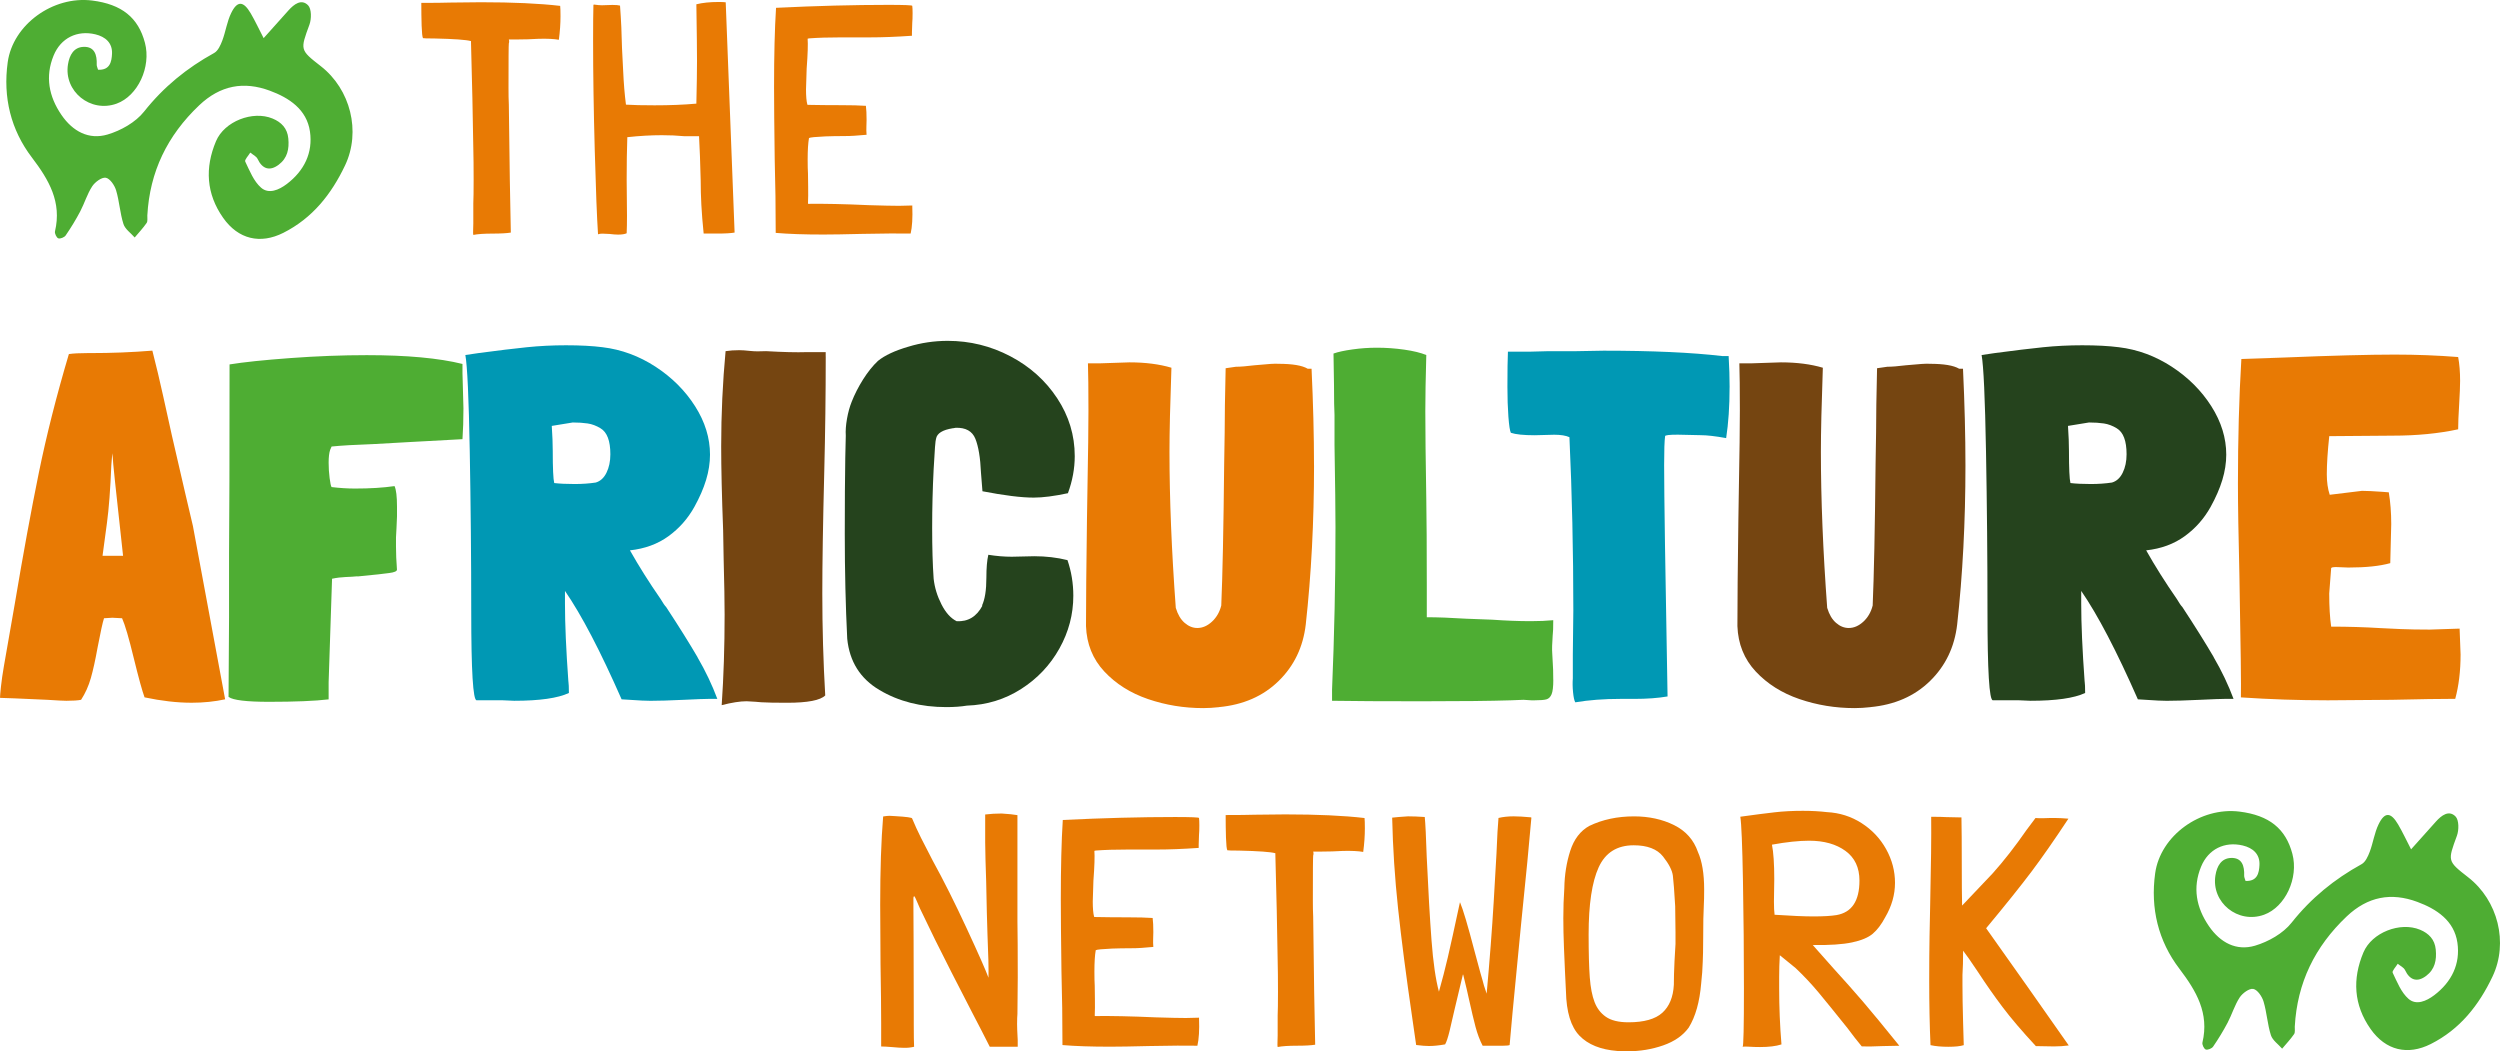 <?xml version="1.0" encoding="UTF-8"?>
<svg xmlns="http://www.w3.org/2000/svg" id="Layer_1" viewBox="0 0 846.55 356">
  <defs>
    <style>.cls-1{fill:#0098b4;}.cls-2{fill:#e87a04;}.cls-3{fill:#25431d;}.cls-4{fill:#754511;}.cls-5{fill:#4ead33;}</style>
  </defs>
  <g>
    <path class="cls-2" d="m64.82,237.96c-4.85,0-10.14-.61-15.87-1.82-.77-2.09-1.99-6.5-3.64-13.23-1.65-6.83-2.98-11.35-3.97-13.56l-3.31-.17-2.81.17c-.44,1.32-1.16,4.58-2.15,9.76-.77,4.3-1.54,7.8-2.31,10.5-.77,2.7-1.88,5.16-3.31,7.36-1.1.22-2.76.33-4.96.33-.99,0-3.14-.11-6.45-.33-9.59-.44-14.94-.66-16.04-.66,0-.55.11-1.84.33-3.89.22-2.04.55-4.32.99-6.86l3.64-20.84c2.87-17.08,5.6-31.97,8.19-44.65,2.59-12.68,5.98-26.07,10.17-40.18,1.54-.22,3.64-.33,6.28-.33h.99c7.16,0,14.16-.27,21-.83,1.32,5.18,2.54,10.28,3.64,15.3,1.1,5.02,2.09,9.51,2.98,13.48,3.53,15.32,5.89,25.52,7.11,30.59l10.91,58.7c-3.53.77-7.33,1.16-11.41,1.16Zm-26.62-82.84l-.17-1.65-.33,3.97c-.33,8.27-.83,14.83-1.49,19.68l-1.49,11.08h6.95c-2.43-22.05-3.59-33.07-3.47-33.07Z"></path>
    <path class="cls-5" d="m121.04,195.14c-1.1.11-2.43.2-3.97.25-1.54.06-3.09.25-4.63.58l-1.16,35.06v5.79c-4.63.55-11.35.83-20.17.83-7.61,0-12.18-.55-13.72-1.65l.17-26.95v-21.66c.11-11.58.17-32.91.17-63.99,4.74-.77,11.6-1.49,20.58-2.15s17.61-.99,25.88-.99c13.56,0,24.36.99,32.41,2.98v3.14c0,.44.03,1.35.08,2.73.06,1.38.14,4.44.25,9.18,0,3.86-.11,7.33-.33,10.42l-12.07.66-6.12.33-2.98.17-8.93.5c-6.28.22-11.02.5-14.22.83l-.5,1.16c-.33.99-.5,2.43-.5,4.3,0,1.76.11,3.5.33,5.21s.44,2.73.66,3.06c2.75.33,5.4.5,7.94.5,5.07,0,9.53-.27,13.39-.83.55,1.22.83,3.53.83,6.95v3.31l-.17,3.97-.17,3.14v3.14c0,2.32.11,4.91.33,7.77,0,.55-.88.94-2.64,1.16-1.43.22-5.02.61-10.75,1.16Z"></path>
    <path class="cls-1" d="m236.2,222.59c2.7,4.63,4.93,9.32,6.7,14.06h-2.64c-1.32,0-4.3.11-8.93.33-4.63.22-8.32.33-11.08.33-1.55,0-3.86-.11-6.95-.33l-2.81-.17c-7.17-16.31-13.56-28.55-19.18-36.71v4.3c0,6.84.38,15.65,1.16,26.46v-.17c.11.77.17,2.1.17,3.97-3.75,1.76-9.92,2.64-18.52,2.64l-3.97-.17h-8.76c-1.22,0-1.82-9.98-1.82-29.93,0-18.08-.17-36.18-.5-54.32-.33-18.13-.83-29.02-1.49-32.66l4.47-.66c6.61-.88,12.07-1.54,16.37-1.98,4.3-.44,8.71-.66,13.23-.66,4.85,0,8.98.22,12.4.66,6.39.77,12.37,2.98,17.94,6.61,5.57,3.64,10.03,8.1,13.39,13.39,3.36,5.29,5.04,10.75,5.04,16.37s-1.76,11.3-5.29,17.69c-2.21,3.97-5.13,7.28-8.76,9.92-3.64,2.65-8,4.25-13.06,4.8,2.98,5.29,6.45,10.8,10.42,16.53.77,1.32,1.38,2.21,1.82,2.64,4.41,6.72,7.96,12.4,10.66,17.03Zm-30.84-62.5c.88-1.76,1.32-3.86,1.32-6.28,0-4.52-1.1-7.44-3.31-8.77-1.43-.88-2.9-1.43-4.38-1.65-1.49-.22-3.17-.33-5.04-.33l-7.11,1.16c.22,3.31.33,6.12.33,8.44,0,5.95.17,9.59.5,10.91,1.87.22,4.19.33,6.94.33,2.54,0,4.91-.17,7.11-.5,1.54-.44,2.76-1.54,3.64-3.31Z"></path>
    <path class="cls-4" d="m279.61,120.73c0,12.9-.17,25.91-.5,39.03-.44,17.42-.66,31.14-.66,41.17,0,11.58.33,23.09.99,34.56-1.65,1.65-5.95,2.48-12.9,2.48-3.97,0-6.89-.05-8.77-.17l-1.98-.17-2.98-.17c-2.21,0-5.02.44-8.43,1.32.66-9.59.99-19.78.99-30.59,0-4.3-.11-10.64-.33-19.01l-.17-9.59c-.44-11.68-.66-21.17-.66-28.44,0-10.91.5-21.66,1.49-32.24,1.43-.22,2.98-.33,4.63-.33.88,0,2.09.08,3.64.25,1.54.17,3.36.19,5.46.08,5.73.33,10.3.44,13.72.33h6.45v1.49Z"></path>
    <path class="cls-3" d="m316.15,158.92c-.33,6.51-.5,13.12-.5,19.84s.17,12.57.5,17.2c.33,2.98,1.21,5.87,2.65,8.69,1.43,2.81,3.14,4.71,5.13,5.7,3.86.22,6.78-1.54,8.76-5.29h-.17c.99-2.09,1.49-5.24,1.49-9.43,0-3.31.22-5.89.66-7.77,2.75.44,5.4.66,7.94.66l7.61-.17c3.97,0,7.72.44,11.25,1.32,1.32,3.86,1.98,7.88,1.98,12.07,0,6.28-1.57,12.24-4.71,17.86-3.14,5.62-7.47,10.2-12.98,13.72-5.52,3.52-11.63,5.4-18.36,5.62-1.98.33-4.3.5-6.95.5-8.6,0-16.15-1.92-22.65-5.79-6.51-3.86-10.14-9.65-10.91-17.36-.55-11.02-.83-22.87-.83-35.55,0-10.47.06-19.07.17-25.79l.17-7.44c-.11-1.65.03-3.56.41-5.71s.91-4.05,1.57-5.71c.99-2.53,2.28-5.07,3.88-7.61,1.6-2.53,3.28-4.63,5.04-6.28,2.31-1.87,5.73-3.47,10.25-4.79,4.3-1.32,8.77-1.99,13.39-1.99,7.5,0,14.55,1.74,21.17,5.21,6.61,3.47,11.91,8.21,15.87,14.22,3.97,6.01,5.95,12.54,5.95,19.6,0,4.19-.77,8.38-2.31,12.56-4.63.99-8.49,1.49-11.58,1.49-4.19,0-9.98-.72-17.36-2.15l-.5-6.28c-.22-5.07-.86-8.9-1.9-11.49-1.05-2.59-3.28-3.83-6.69-3.72-.11,0-.25.03-.42.08-.17.06-.41.08-.74.08h.17c-3.42.55-5.29,1.71-5.62,3.47-.22.44-.5,3.91-.83,10.42Z"></path>
    <path class="cls-2" d="m444.96,157.6c0,19.07-.94,37.04-2.81,53.91-.89,7.6-3.94,13.97-9.18,19.09-5.24,5.13-11.99,8.08-20.25,8.85h.17c-1.99.22-3.8.33-5.46.33-6.51,0-12.73-1.02-18.69-3.06-5.95-2.04-10.89-5.15-14.8-9.34-3.91-4.19-5.98-9.32-6.2-15.38,0-8.05.11-20.12.33-36.22l.17-10.75c.22-11.68.33-20.34.33-25.96,0-7.28-.06-12.62-.17-16.04h4.13l9.92-.33c5.4,0,10.14.61,14.22,1.82-.44,12.35-.66,21.83-.66,28.44,0,15.98.72,33.68,2.15,53.08v-.17c.66,2.21,1.65,3.89,2.98,5.04s2.75,1.74,4.3,1.74c1.76,0,3.42-.72,4.96-2.15,1.54-1.43,2.59-3.25,3.14-5.45v.17c.44-10.14.77-26.18.99-48.12l.17-10.58c0-5.29.11-12.57.33-21.83l3.47-.5c1.54,0,3.64-.17,6.28-.5,4.52-.44,7.22-.61,8.1-.5,4.74,0,8.05.55,9.92,1.66h1.32c.55,11.8.83,22.71.83,32.74Z"></path>
    <path class="cls-5" d="m525.98,230.2c0,2.31-.19,3.94-.58,4.88-.39.94-.97,1.51-1.74,1.73-.77.22-2.1.33-3.97.33h-1.16l-2.65-.17-4.3.17c-6.84.22-16.92.33-30.26.33s-22.76-.05-30.26-.17v-3.8c.77-18.19,1.16-36.49,1.16-54.9,0-5.4-.11-14.72-.33-27.95v-10.09c-.11-1.87-.17-5.24-.17-10.09l-.17-10.75c1.54-.55,3.69-1.02,6.45-1.4,2.75-.39,5.51-.58,8.27-.58,3.09,0,6.17.22,9.26.66,3.08.44,5.56,1.05,7.44,1.82-.22,7.94-.33,14.28-.33,19.02,0,6.61.11,16.53.33,29.76.11,6.61.17,16.37.17,29.27v10.74c3.64,0,8.1.17,13.39.5l8.77.33c4.63.33,8.98.5,13.06.5,2.86,0,5.4-.11,7.6-.33,0,2.54-.06,4.19-.17,4.96v-.17c-.22,2.98-.28,5.12-.17,6.45l.17,3.14c.11,1.33.17,3.25.17,5.79Z"></path>
    <path class="cls-1" d="m585.67,131.15c0,6.39-.38,12.13-1.16,17.2-3.64-.66-6.51-.99-8.6-.99l-7.77-.17c-2.87,0-4.3.17-4.3.5-.22,1.54-.33,4.8-.33,9.76,0,9.7.38,35.83,1.16,78.38-3.2.55-6.95.83-11.25.83h-4.79c-5.51,0-10.58.38-15.21,1.16-.33-.55-.58-1.68-.75-3.39-.17-1.71-.19-3.28-.08-4.71v-8.1l.17-14.88c0-20.06-.44-39.63-1.32-58.7-1.22-.55-2.92-.83-5.13-.83l-6.61.17c-3.75,0-6.45-.27-8.1-.83-.33-.66-.6-2.48-.83-5.46-.22-2.98-.33-6.34-.33-10.09,0-5.51.06-9.48.17-11.91h7.11l6.45-.17h9.26l9.59-.17c16.43,0,29.82.61,40.18,1.82h2.15c.22,3.75.33,7.28.33,10.58Z"></path>
    <path class="cls-4" d="m665.54,157.6c0,19.07-.94,37.04-2.81,53.91-.89,7.6-3.94,13.97-9.18,19.09-5.24,5.13-11.99,8.08-20.26,8.85h.17c-1.98.22-3.8.33-5.45.33-6.51,0-12.73-1.02-18.69-3.06-5.95-2.04-10.88-5.15-14.8-9.34-3.91-4.19-5.98-9.32-6.2-15.38,0-8.05.11-20.12.33-36.22l.17-10.75c.22-11.68.33-20.34.33-25.96,0-7.28-.06-12.62-.17-16.04h4.13l9.92-.33c5.4,0,10.14.61,14.22,1.82-.44,12.35-.66,21.83-.66,28.44,0,15.98.71,33.68,2.15,53.08v-.17c.66,2.21,1.65,3.89,2.98,5.04,1.32,1.16,2.76,1.74,4.3,1.74,1.76,0,3.41-.72,4.96-2.15,1.54-1.43,2.59-3.25,3.14-5.45v.17c.44-10.14.77-26.18.99-48.12l.17-10.58c0-5.29.11-12.57.33-21.83l3.47-.5c1.55,0,3.64-.17,6.29-.5,4.52-.44,7.22-.61,8.1-.5,4.74,0,8.05.55,9.92,1.66h1.32c.55,11.8.83,22.71.83,32.74Z"></path>
    <path class="cls-3" d="m749.62,222.59c2.7,4.63,4.93,9.32,6.7,14.06h-2.64c-1.32,0-4.3.11-8.93.33-4.63.22-8.32.33-11.07.33-1.55,0-3.86-.11-6.95-.33l-2.81-.17c-7.17-16.31-13.56-28.55-19.18-36.71v4.3c0,6.84.38,15.65,1.16,26.46v-.17c.11.77.17,2.1.17,3.97-3.75,1.76-9.92,2.64-18.52,2.64l-3.97-.17h-8.76c-1.22,0-1.82-9.98-1.82-29.93,0-18.08-.17-36.18-.5-54.32-.33-18.13-.83-29.02-1.49-32.66l4.47-.66c6.61-.88,12.07-1.54,16.37-1.98s8.71-.66,13.23-.66c4.85,0,8.98.22,12.4.66,6.39.77,12.37,2.98,17.94,6.61,5.57,3.64,10.03,8.1,13.39,13.39,3.36,5.29,5.04,10.75,5.04,16.37s-1.76,11.3-5.29,17.69c-2.21,3.97-5.13,7.28-8.77,9.92-3.64,2.65-7.99,4.25-13.06,4.8,2.98,5.29,6.45,10.8,10.42,16.53.77,1.32,1.38,2.21,1.82,2.64,4.41,6.72,7.96,12.4,10.66,17.03Zm-30.84-62.5c.88-1.76,1.32-3.86,1.32-6.28,0-4.52-1.1-7.44-3.31-8.77-1.43-.88-2.9-1.43-4.38-1.65-1.49-.22-3.17-.33-5.04-.33l-7.11,1.16c.22,3.31.33,6.12.33,8.44,0,5.95.17,9.59.5,10.91,1.87.22,4.19.33,6.94.33,2.53,0,4.91-.17,7.11-.5,1.55-.44,2.76-1.54,3.64-3.31Z"></path>
    <path class="cls-2" d="m831.39,236.64c-4.85,0-12.02.11-21.49.33l-21.66.17c-9.81,0-19.62-.33-29.43-.99.11-3.52-.06-17.25-.5-41.17-.33-13.56-.5-23.98-.5-31.25,0-15.1.38-29.16,1.16-42.17l14.55-.5c16.32-.66,28.77-.99,37.37-.99,7.38,0,14.55.28,21.49.83.44,2.31.66,5.02.66,8.1,0,1.66-.11,4.36-.33,8.1-.22,3.53-.33,6.28-.33,8.27-6.61,1.43-14,2.15-22.15,2.15l-21.5.17c-.55,5.18-.83,9.48-.83,12.9,0,2.64.33,4.96.99,6.95l10.91-1.33c1.54,0,3.86.11,6.94.33l2.15.17c.55,3.31.83,6.89.83,10.75l-.33,13.23c-3.53.99-8.27,1.49-14.22,1.49l-4.3-.17c-.77,0-1.27.11-1.49.33l-.66,8.6c0,4.52.22,8.26.66,11.25,5.73,0,11.3.17,16.7.5,1.88.11,4.19.22,6.95.33,2.75.11,6,.17,9.75.17l10.09-.33c.22,5.07.33,7.99.33,8.76,0,5.63-.61,10.64-1.82,15.05Z"></path>
  </g>
  <g>
    <path class="cls-2" d="m344.4,346.53c0,1.11.07,3.01.22,5.68v2.23h-9.47c-.89-1.78-1.84-3.64-2.84-5.57-1-1.93-1.99-3.82-2.95-5.68-.89-1.71-3.27-6.33-7.13-13.87-3.86-7.54-7.43-14.76-10.7-21.67-.37-.82-.74-1.67-1.11-2.56-.37-.9-.63-1.41-.78-1.56-.15-.15-.26,0-.34.45v3.23c0,2.08.02,5.83.06,11.25s.06,13.93.06,25.52v2.9c0,3.64.04,6.17.11,7.58-1.26.3-2.53.41-3.79.34-.82,0-1.97-.07-3.46-.22-1.78-.15-3.08-.22-3.9-.22v-7.8c0-4.76-.07-11.52-.22-20.28l-.11-19.95c0-11.81.33-21.77,1-29.86.89-.15,1.63-.22,2.23-.22l1.9.11c3.79.22,5.68.49,5.68.78.89,2.15,1.9,4.35,3.01,6.57,1.11,2.23,2.45,4.83,4.01,7.8,3.64,6.61,7.47,14.25,11.48,22.9,4.01,8.65,6.46,14.2,7.36,16.66.07-2.97-.04-7.84-.34-14.6l-.22-7.46c-.15-8.24-.3-14.15-.45-17.72l-.11-6.01v-9.48c1.78-.22,3.64-.33,5.57-.33,2.38.15,4.16.33,5.35.55v35.88c.07,4.16.11,10.51.11,19.06l-.11,12.37c-.07.75-.11,1.82-.11,3.24Z"></path>
    <path class="cls-2" d="m406.02,344.63v.22c.15,3.94-.04,7.02-.56,9.25-3.56-.07-9.02-.04-16.38.11-5.79.15-10.18.22-13.15.22-6.39,0-11.77-.18-16.16-.55,0-8.39-.11-16.72-.34-24.96-.15-10.99-.22-19.17-.22-24.52,0-10.7.22-19.61.67-26.74,13.74-.67,26.41-1,38-1,5.42,0,8.13.11,8.13.33.07.52.11,1.34.11,2.45,0,1.49-.04,2.56-.11,3.23l-.11,3.34v1.11c-5.35.37-10.07.55-14.15.55h-9.69c-4.31,0-7.99.11-11.03.34l-.45.11c.15,1.86.04,5.24-.33,10.14-.15,3.72-.22,6.05-.22,7.02,0,2.3.15,4.02.45,5.13l.11.11c3.56.07,7.35.11,11.37.11,3.42,0,6.2.07,8.36.22v.11c.15,1.11.22,2.68.22,4.68,0,.67-.02,1.43-.06,2.28-.04.86-.02,1.76.06,2.73-1.71.15-3.08.26-4.12.34-1.04.07-2.23.11-3.57.11-2.23,0-4.31.04-6.24.11-3.34.15-5.2.33-5.57.55-.3,1.71-.45,4.12-.45,7.25,0,2.08.04,3.67.11,4.79,0,.97.02,2.47.06,4.52.03,2.04.02,3.92-.06,5.63l.11.11c5.35-.07,12.18.07,20.5.44,4.75.15,8.17.22,10.25.22l4.46-.11Z"></path>
    <path class="cls-2" d="m415.04,275.99c4.38,0,7.65-.04,9.81-.11l10.36-.11c10.85,0,19.8.41,26.85,1.23.07.67.11,1.82.11,3.46,0,2.53-.18,5.2-.56,8.02-1.63-.3-3.94-.41-6.91-.34-2.38.15-4.75.22-7.13.22h-2.9c.15.44.15.89,0,1.34-.08.44-.11,5.46-.11,15.04,0,2.3.03,4.2.11,5.68.22,19.61.45,33.98.67,43.12v.22c-1.34.22-3.38.34-6.13.34-2.9,0-5.09.15-6.57.44-.07-.29-.1-.79-.06-1.5.03-.7.06-1.5.06-2.39v-6.8c.07-1.49.11-4.16.11-8.02,0-4.38-.04-7.91-.11-10.58-.15-10.62-.41-22.58-.78-35.88v-.45c-1.56-.44-5.68-.74-12.37-.89-2.38,0-3.68-.04-3.9-.11-.22-.44-.37-1.86-.45-4.23-.07-2.38-.11-4.94-.11-7.69Z"></path>
    <path class="cls-2" d="m518.45,276.78l.11.11c-.67,7.95-1.82,19.87-3.46,35.77-.3,3.34-.87,9.3-1.73,17.88-.85,8.58-1.58,16.36-2.18,23.34-.37.15-1.08.22-2.12.22h-7.02c-.97-1.86-1.76-3.98-2.4-6.36-.63-2.37-1.35-5.42-2.17-9.13-.22-1.04-.5-2.29-.84-3.73-.33-1.45-.73-3.07-1.17-4.85h-.11l-2.79,11.7c-.59,2.67-1.17,5.15-1.72,7.41-.56,2.27-1.06,3.77-1.51,4.51-2.08.37-3.9.55-5.46.55-1.11,0-2.52-.11-4.23-.33h-.11l-1.33-9.25c-2.08-14.26-3.68-26.57-4.79-36.94-1.11-10.37-1.78-20.6-2-30.7v-.11c1.19-.14,2.97-.29,5.35-.44,1.56,0,3.46.07,5.68.22.22,2.15.44,6.68.67,13.59.52,11.37,1.06,20.76,1.62,28.19.56,7.43,1.39,13.22,2.51,17.38,1.11-3.94,2.12-7.82,3.01-11.64.89-3.83,2.23-9.9,4.01-18.22l.11-.45c1.04,2.45,2.67,7.95,4.9,16.49,1.71,6.39,2.64,9.77,2.79,10.14.15.74.59,2.19,1.34,4.35,1.03-11.37,1.83-21.77,2.39-31.2.55-9.43.87-14.86.94-16.27.22-5.64.45-9.62.67-11.92v-.11c1.56-.37,3.27-.55,5.12-.55,1.49,0,3.46.11,5.91.34Z"></path>
    <path class="cls-2" d="m538.17,279.67c4.46-2.15,9.51-3.23,15.15-3.23,5.05,0,9.57.99,13.54,2.95,3.97,1.97,6.67,5,8.08,9.08,1.41,3.12,2.12,7.35,2.12,12.7,0,2.38-.04,4.12-.11,5.24-.15,2.6-.22,6.43-.22,11.48,0,1.26-.02,2.84-.05,4.73-.04,1.89-.13,4.11-.28,6.63l-.34,3.68c-.52,6.31-1.93,11.33-4.23,15.04-1.94,2.68-4.81,4.68-8.64,6.02-3.82,1.33-7.85,2-12.09,2-1.56,0-2.71-.04-3.46-.11-5.65-.45-9.92-2.18-12.81-5.18s-4.42-8-4.57-14.99l-.34-7.02c-.07-1.49-.19-4.07-.33-7.75-.15-3.67-.22-7.03-.22-10.08,0-3.41.11-6.8.34-10.14.07-4.46.74-8.65,2-12.59,1.26-3.94,3.41-6.76,6.46-8.47Zm29.19,36.1l-.11-8.92c-.3-5.05-.55-8.49-.78-10.31s-1.34-3.99-3.34-6.52c-2-2.52-5.31-3.79-9.92-3.79-5.65,0-9.6,2.49-11.87,7.46-2.27,4.98-3.4,12.56-3.4,22.73,0,6.24.13,11.09.39,14.54s.8,6.24,1.62,8.36,2.08,3.77,3.79,4.96c1.78,1.26,4.35,1.89,7.69,1.89,5.27,0,9.1-1.08,11.47-3.23s3.68-5.31,3.9-9.48c0-2.22.07-4.86.22-7.91s.26-5.02.34-5.91v-3.9Z"></path>
    <path class="cls-2" d="m643.24,354.11l-5.57.11c-3.34.15-5.76.19-7.24.11-1.49-1.78-3.09-3.82-4.79-6.13-4.16-5.2-7.45-9.25-9.86-12.15-2.42-2.9-5-5.64-7.75-8.24l-5.35-4.35c-.15,2.52-.22,4.97-.22,7.35v3.79c0,6.47.26,12.82.78,19.06-1.86.6-4.28.89-7.25.89-1.34,0-2.53-.04-3.56-.11-1.05-.07-1.82-.07-2.34,0,.29-.07.44-6.64.44-19.72,0-12.03-.11-24.16-.33-36.38-.22-12.22-.52-19.48-.9-21.78,4.83-.67,8.71-1.17,11.65-1.5,2.93-.34,6.11-.5,9.53-.5,2.97,0,5.68.15,8.13.44,4.31.22,8.23,1.47,11.76,3.73,3.53,2.27,6.3,5.2,8.3,8.8,2,3.6,3.01,7.41,3.01,11.42s-1.11,7.91-3.34,11.7c-1.26,2.38-2.66,4.22-4.18,5.52-1.52,1.3-3.87,2.28-7.02,2.95-3.16.67-7.59.97-13.31.89l7.02,7.91c3.79,4.16,7.11,7.91,9.98,11.25,2.86,3.34,6.96,8.32,12.31,14.94h.11Zm-29.08-43.79c3.26,0,5.83-.15,7.69-.45,5.2-.89,7.8-4.79,7.8-11.7,0-4.38-1.58-7.73-4.73-10.03-3.16-2.3-7.26-3.46-12.31-3.46-3.49,0-7.69.45-12.59,1.34.52,2.6.78,6.5.78,11.7l-.11,7.58c0,1.94.07,3.42.22,4.46h.11c5.57.37,9.95.56,13.15.56Z"></path>
    <path class="cls-2" d="m672.55,314.33l14.04,19.84,13.93,19.84c-1.63.22-3.31.33-5.01.33l-6.13-.11c-4.68-5.05-8.44-9.45-11.26-13.2-2.83-3.75-5.57-7.67-8.24-11.76-2.53-3.79-4.24-6.24-5.13-7.35,0,3.27-.07,6.02-.22,8.25v3.34c0,3.2.07,7.47.22,12.82l.22,7.58c-1.19.37-2.93.55-5.24.55s-4.31-.18-6.02-.55c-.29-6.46-.44-13.75-.44-21.84,0-5.72.04-10.72.11-14.99.07-4.27.14-7.85.22-10.75.3-13.22.41-23.14.34-29.75,2.3,0,4.01.04,5.12.11l5.13.11c.07,3.49.11,8.95.11,16.37,0,5.5.03,9.99.11,13.48l10.36-10.92c3.79-4.23,7.61-9.13,11.48-14.71l3.01-4.02c1.04.07,1.95.1,2.73.06.78-.04,1.43-.06,1.95-.06h2.34c.97,0,2.34.07,4.13.22-4.76,7.21-8.95,13.22-12.59,18.05-3.64,4.83-8.73,11.18-15.27,19.05Z"></path>
  </g>
  <g>
    <path class="cls-2" d="m142.67.98c4.38,0,7.65-.04,9.81-.11l10.36-.11c10.85,0,19.8.41,26.85,1.23.07.67.11,1.82.11,3.46,0,2.52-.18,5.2-.56,8.02-1.63-.3-3.94-.41-6.91-.33-2.38.15-4.75.22-7.13.22h-2.9c.15.45.15.89,0,1.34-.08.45-.11,5.46-.11,15.04,0,2.3.03,4.2.11,5.68.22,19.61.45,33.98.67,43.12v.22c-1.34.22-3.38.34-6.13.34-2.9,0-5.09.15-6.57.45-.07-.3-.1-.8-.06-1.5.03-.71.06-1.51.06-2.4v-6.8c.07-1.48.11-4.16.11-8.02,0-4.38-.04-7.91-.11-10.58-.15-10.62-.41-22.58-.78-35.88v-.45c-1.56-.45-5.68-.74-12.37-.89-2.38,0-3.68-.04-3.9-.11-.22-.45-.37-1.86-.45-4.23-.07-2.38-.11-4.94-.11-7.69Z"></path>
    <path class="cls-2" d="m245.74.75l3.01,78c-1.19.22-3.16.34-5.91.34h-4.57c-.37-3.64-.63-6.89-.78-9.75-.15-2.86-.22-5.59-.22-8.19-.15-5.94-.33-10.96-.56-15.04h-5.12c-2.3-.22-4.79-.33-7.47-.33-3.64,0-7.54.22-11.7.67-.15,4.23-.22,9.02-.22,14.37l.11,12.26c0,2.38-.04,4.35-.11,5.91-.67.3-1.63.45-2.9.45-.74,0-1.71-.07-2.9-.22l-2.45-.11c-.52,0-1,.07-1.45.22-.37-5.49-.74-14.99-1.11-28.47-.37-13.48-.56-25.91-.56-37.27,0-5.57.04-9.54.11-11.92l.11-.11h.22c1.04.15,1.9.22,2.56.22l3.56-.11c1.19,0,2.04.07,2.56.22.37,4.98.59,9.77.67,14.38.07.89.2,3.46.39,7.69s.5,8.06.95,11.48h.11c2.3.15,5.5.22,9.58.22,5.12,0,9.81-.18,14.04-.56h.11c.15-6.39.22-11.22.22-14.48s-.07-9.81-.22-19.17c2.08-.52,4.6-.78,7.58-.78,1.11,0,1.89.04,2.34.11Z"></path>
    <path class="cls-2" d="m308.92,69.62v.22c.15,3.94-.04,7.02-.56,9.25-3.56-.07-9.02-.04-16.38.11-5.79.15-10.18.22-13.15.22-6.39,0-11.77-.18-16.16-.56,0-8.39-.11-16.71-.34-24.96-.15-10.99-.22-19.17-.22-24.51,0-10.7.22-19.61.67-26.74,13.74-.67,26.41-1,38-1,5.42,0,8.13.11,8.13.33.07.52.11,1.34.11,2.45,0,1.48-.04,2.56-.11,3.23l-.11,3.34v1.11c-5.35.37-10.07.55-14.15.55h-9.69c-4.31,0-7.99.11-11.03.34l-.45.11c.15,1.86.04,5.24-.33,10.14-.15,3.72-.22,6.05-.22,7.02,0,2.3.15,4.01.45,5.13l.11.11c3.56.07,7.35.11,11.37.11,3.42,0,6.2.07,8.36.22v.11c.15,1.11.22,2.67.22,4.68,0,.67-.02,1.43-.06,2.28-.04.86-.02,1.76.06,2.73-1.71.15-3.08.26-4.12.33-1.04.07-2.23.11-3.57.11-2.23,0-4.31.04-6.24.11-3.34.15-5.2.33-5.57.56-.3,1.71-.45,4.12-.45,7.24,0,2.08.04,3.68.11,4.79,0,.97.02,2.47.06,4.51.03,2.04.02,3.92-.06,5.63l.11.11c5.35-.07,12.18.07,20.5.45,4.75.15,8.17.22,10.25.22l4.46-.11Z"></path>
  </g>
  <path class="cls-5" d="m33.2,23.62c4.03.19,4.6-2.71,4.73-5.38.19-3.74-2.27-5.81-5.65-6.62-6.1-1.45-11.67,1.18-14.13,7.19-2.89,7.05-1.66,13.81,2.66,20.11,3.84,5.6,9.28,8.5,15.61,6.63,4.55-1.35,9.5-4.14,12.38-7.78,6.62-8.36,14.5-14.75,23.72-19.83,1.31-.72,2.16-2.65,2.75-4.19,1.15-3.05,1.59-6.41,3-9.31,2.07-4.26,4.14-4.16,6.61.05,1.5,2.56,2.75,5.26,4.39,8.43,3.12-3.49,5.77-6.47,8.44-9.43,1.86-2.06,4.36-3.98,6.61-1.7,1.19,1.21,1.18,4.58.47,6.53-3.14,8.59-3.3,8.53,3.84,14.09,10.06,7.84,13.66,22.12,8.22,33.58-4.61,9.72-11.02,17.88-20.92,22.86-7.8,3.92-15.25,2.19-20.37-5.09-5.74-8.15-6.21-16.95-2.42-25.94,2.84-6.74,12.44-10.46,19.16-7.68,2.96,1.23,5.01,3.29,5.33,6.75.33,3.52-.27,6.63-3.25,8.88-3.01,2.28-5.54,1.49-7.15-1.94-.43-.91-1.63-1.45-2.48-2.16-.61,1.03-2,2.44-1.71,3.04,1.5,3.12,2.87,6.66,5.36,8.84,2.6,2.28,6.04.79,8.73-1.25,5.88-4.47,8.87-10.57,7.83-17.75-1.09-7.51-7.06-11.43-13.6-13.84-8.81-3.26-16.75-1.84-23.9,4.94-10.79,10.24-16.76,22.49-17.57,37.3-.05.87.19,1.94-.24,2.55-1.2,1.74-2.68,3.3-4.04,4.92-1.31-1.51-3.25-2.82-3.81-4.57-1.18-3.69-1.37-7.68-2.49-11.4-.51-1.7-2.07-4-3.48-4.26-1.35-.25-3.65,1.44-4.6,2.89-1.71,2.61-2.61,5.74-4.08,8.54-1.47,2.79-3.13,5.5-4.91,8.1-.44.65-1.83,1.22-2.49.99-.61-.21-1.3-1.67-1.13-2.38,2.34-9.91-2.04-17.39-7.8-24.97C3.66,43.98.97,32.93,2.61,21.08,4.37,8.34,17.93-1.48,31.2.18c10.01,1.26,15.63,5.76,17.88,14.32,2.16,8.18-2.4,17.98-9.58,20.59-8.85,3.22-17.95-4.15-16.48-13.3.51-3.15,1.96-5.79,5.26-5.92,3.77-.14,4.6,2.75,4.47,6.01-.02.53.27,1.06.45,1.72Z"></path>
  <path class="cls-5" d="m760.37,298.3c4.03.19,4.6-2.71,4.73-5.38.19-3.74-2.27-5.81-5.65-6.62-6.1-1.45-11.67,1.18-14.13,7.19-2.89,7.05-1.66,13.81,2.66,20.11,3.84,5.6,9.28,8.5,15.61,6.63,4.55-1.35,9.5-4.14,12.38-7.78,6.62-8.36,14.5-14.75,23.72-19.83,1.31-.72,2.16-2.65,2.75-4.19,1.15-3.05,1.59-6.41,3-9.31,2.07-4.26,4.14-4.16,6.61.05,1.5,2.56,2.75,5.26,4.39,8.43,3.12-3.49,5.77-6.47,8.44-9.43,1.86-2.06,4.36-3.98,6.61-1.7,1.19,1.21,1.18,4.58.47,6.53-3.14,8.59-3.3,8.53,3.84,14.09,10.06,7.84,13.66,22.12,8.22,33.58-4.61,9.72-11.02,17.88-20.92,22.86-7.8,3.92-15.25,2.19-20.37-5.09-5.74-8.15-6.21-16.95-2.42-25.94,2.84-6.74,12.44-10.46,19.16-7.68,2.96,1.23,5.01,3.29,5.33,6.75.33,3.52-.27,6.63-3.25,8.88-3.01,2.28-5.54,1.49-7.15-1.94-.43-.91-1.63-1.45-2.48-2.16-.61,1.03-2,2.44-1.71,3.04,1.5,3.12,2.87,6.66,5.36,8.84,2.6,2.28,6.04.79,8.73-1.25,5.88-4.47,8.87-10.57,7.83-17.75-1.09-7.51-7.06-11.43-13.6-13.84-8.81-3.26-16.75-1.84-23.9,4.94-10.79,10.24-16.76,22.49-17.57,37.3-.05.87.19,1.94-.24,2.55-1.2,1.74-2.68,3.3-4.04,4.92-1.31-1.51-3.25-2.82-3.81-4.57-1.18-3.69-1.37-7.68-2.49-11.4-.51-1.7-2.07-4-3.48-4.26-1.35-.25-3.65,1.44-4.6,2.89-1.71,2.61-2.61,5.74-4.08,8.54-1.47,2.79-3.13,5.5-4.91,8.1-.44.65-1.83,1.22-2.49.99-.61-.21-1.3-1.67-1.13-2.38,2.34-9.91-2.04-17.39-7.8-24.97-7.17-9.41-9.85-20.47-8.21-32.32,1.76-12.74,15.32-22.56,28.59-20.89,10.01,1.26,15.63,5.76,17.88,14.32,2.16,8.18-2.4,17.98-9.58,20.59-8.85,3.22-17.95-4.15-16.48-13.3.51-3.15,1.96-5.79,5.26-5.92,3.77-.14,4.6,2.75,4.47,6.01-.02.53.27,1.06.45,1.72Z"></path>
</svg>
